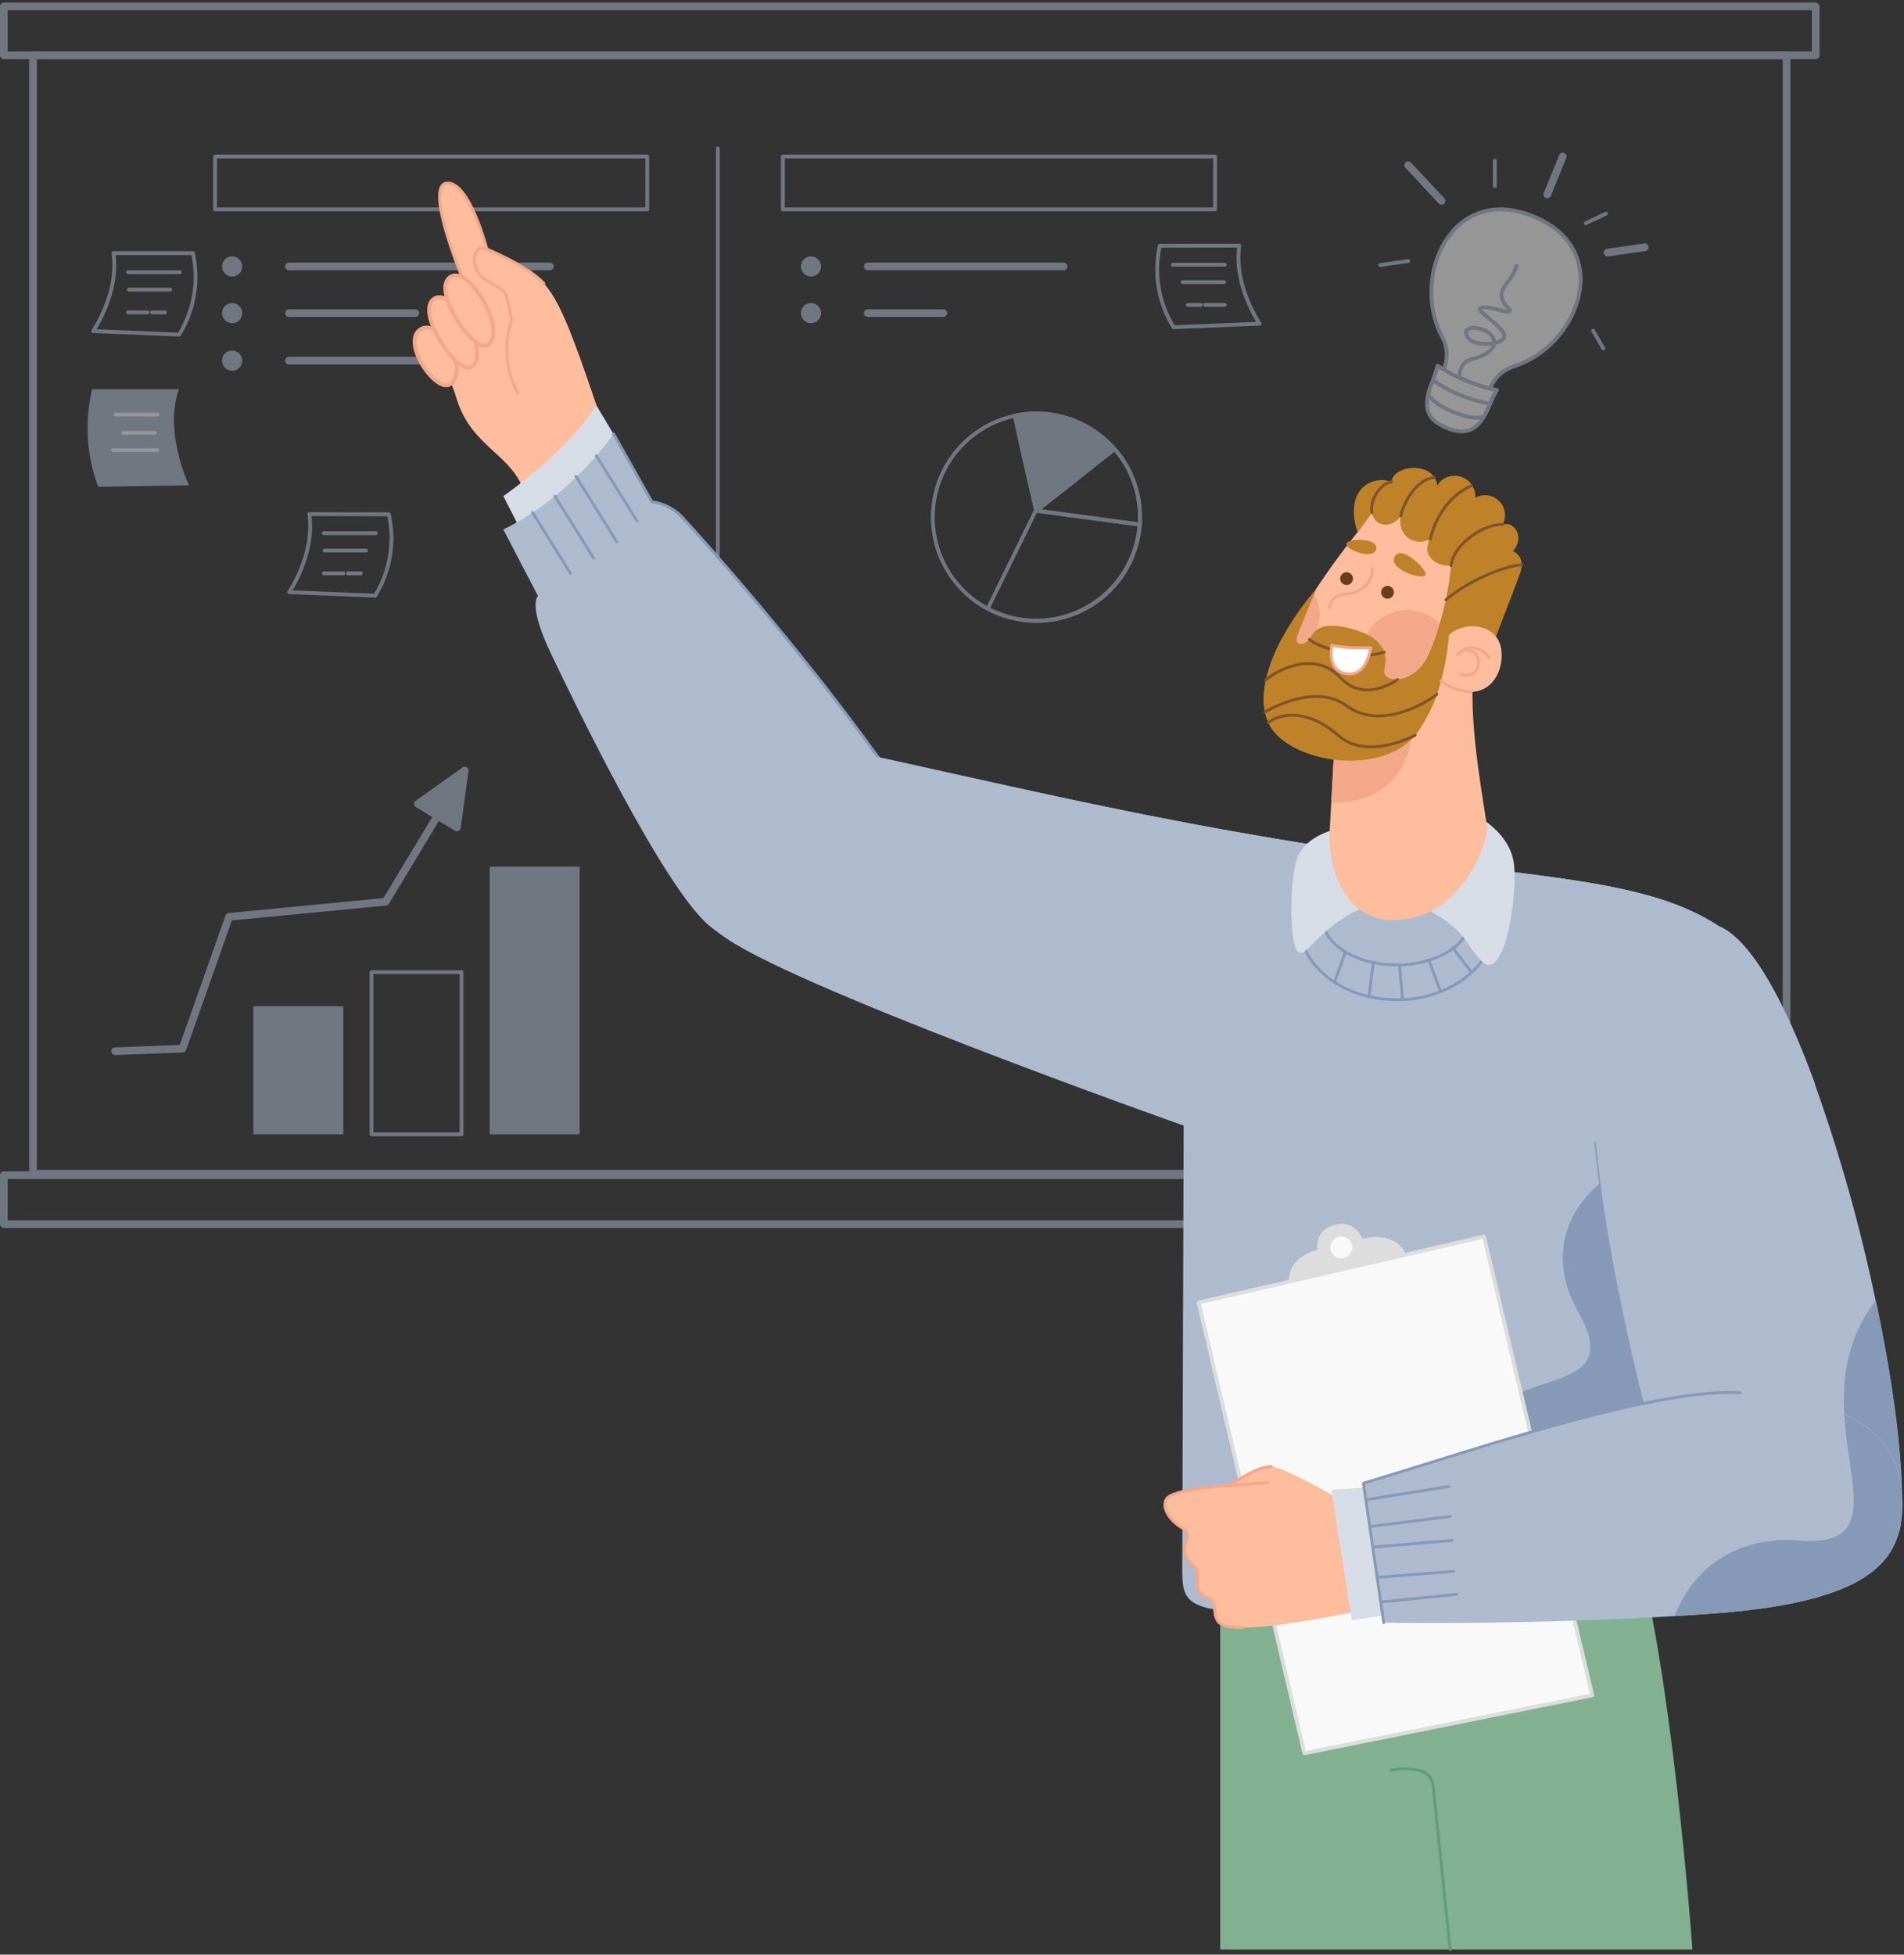 <svg xmlns="http://www.w3.org/2000/svg" width="496" height="509" viewBox="0 0 496 509" fill="none"><rect x="0" y="0" width="496" height="509" fill="#333333" stroke="none"/><g opacity="0.5"><path d="M213.893 69.379C213.894 69.899 213.742 70.408 213.454 70.841C213.167 71.275 212.757 71.613 212.277 71.813C211.797 72.013 211.268 72.067 210.758 71.966C210.248 71.866 209.779 71.617 209.41 71.249C209.042 70.882 208.791 70.414 208.688 69.904C208.586 69.394 208.638 68.865 208.836 68.385C209.035 67.904 209.372 67.493 209.804 67.204C210.236 66.915 210.745 66.76 211.265 66.76C211.96 66.76 212.627 67.036 213.12 67.527C213.612 68.017 213.89 68.683 213.893 69.379Z" fill="#AEBBCF"></path><path d="M226.066 69.379H277.078" stroke="#AEBBCF" stroke-width="2" stroke-linecap="round" stroke-linejoin="round"></path><path d="M213.893 81.534C213.893 82.054 213.739 82.562 213.45 82.994C213.161 83.426 212.751 83.763 212.271 83.962C211.79 84.161 211.262 84.213 210.752 84.112C210.243 84.01 209.774 83.76 209.407 83.392C209.039 83.025 208.789 82.557 208.688 82.047C208.586 81.537 208.638 81.009 208.837 80.529C209.036 80.049 209.373 79.638 209.805 79.349C210.237 79.061 210.745 78.906 211.265 78.906C211.61 78.905 211.953 78.972 212.272 79.104C212.591 79.236 212.881 79.429 213.126 79.674C213.37 79.918 213.564 80.208 213.695 80.527C213.827 80.847 213.894 81.189 213.893 81.534Z" fill="#AEBBCF"></path><path d="M226.066 81.534H245.728" stroke="#AEBBCF" stroke-width="2" stroke-linecap="round" stroke-linejoin="round"></path><path d="M63.101 69.379C63.103 69.899 62.95 70.408 62.663 70.841C62.375 71.275 61.965 71.613 61.485 71.813C61.005 72.013 60.477 72.067 59.966 71.966C59.456 71.866 58.987 71.617 58.619 71.249C58.25 70.882 57.999 70.414 57.897 69.904C57.795 69.394 57.846 68.865 58.045 68.385C58.243 67.904 58.58 67.493 59.013 67.204C59.445 66.915 59.953 66.76 60.473 66.76C61.169 66.76 61.836 67.036 62.328 67.527C62.821 68.017 63.099 68.683 63.101 69.379Z" fill="#AEBBCF"></path><path d="M75.284 69.379H143.247" stroke="#AEBBCF" stroke-width="2" stroke-linecap="round" stroke-linejoin="round"></path><path d="M60.473 84.162C61.925 84.162 63.101 82.986 63.101 81.534C63.101 80.083 61.925 78.906 60.473 78.906C59.022 78.906 57.846 80.083 57.846 81.534C57.846 82.986 59.022 84.162 60.473 84.162Z" fill="#AEBBCF"></path><path d="M75.284 81.534H108.186" stroke="#AEBBCF" stroke-width="2" stroke-linecap="round" stroke-linejoin="round"></path><path d="M63.101 93.91C63.103 94.43 62.95 94.939 62.663 95.373C62.375 95.806 61.965 96.144 61.485 96.344C61.005 96.545 60.477 96.598 59.966 96.498C59.456 96.397 58.987 96.148 58.619 95.781C58.25 95.414 57.999 94.945 57.897 94.436C57.795 93.925 57.846 93.397 58.045 92.916C58.243 92.435 58.58 92.024 59.013 91.735C59.445 91.446 59.953 91.292 60.473 91.292C61.169 91.292 61.836 91.567 62.328 92.058C62.821 92.549 63.099 93.215 63.101 93.91Z" fill="#AEBBCF"></path><path d="M75.284 93.91H118.118" stroke="#AEBBCF" stroke-width="2" stroke-linecap="round" stroke-linejoin="round"></path><path d="M316.521 40.749H203.933V54.522H316.521V40.749Z" stroke="#AEBBCF" stroke-linecap="round" stroke-linejoin="round"></path><path d="M168.615 40.749H56.026V54.522H168.615V40.749Z" stroke="#AEBBCF" stroke-linecap="round" stroke-linejoin="round"></path><path d="M465.401 14.398H8.607V305.654H465.401V14.398Z" stroke="#AEBBCF" stroke-width="2" stroke-linecap="round" stroke-linejoin="round"></path><path d="M473 306.022H1V318.756H473V306.022Z" stroke="#AEBBCF" stroke-width="2" stroke-linecap="round" stroke-linejoin="round"></path><path d="M473 1.664H1V14.399H473V1.664Z" stroke="#AEBBCF" stroke-width="2" stroke-linecap="round" stroke-linejoin="round"></path><path d="M399.451 56.35C378.107 47.622 367.523 72.089 375.562 87.46C377.455 91.062 377.179 93.993 375.388 98.366C373.596 102.74 373.55 105.864 378.392 107.83C383.234 109.796 385.375 107.554 387.167 103.181C388.958 98.807 390.842 96.529 394.682 95.279C411.202 89.95 420.803 65.079 399.451 56.35Z" fill="#F9F9F9" stroke="#AEBBCF" stroke-linecap="round" stroke-linejoin="round"></path><path d="M380.79 103.117C379.55 97.907 379.963 94.287 383.694 93.405C387.424 92.523 390.419 90.41 388.784 87.681C387.148 84.952 380.368 84.318 382.224 87.626C384.08 90.933 393.846 89.748 391.559 86.514C389.271 83.28 383.813 80.597 386.046 80.082C388.278 79.568 395.105 82.655 392.9 80.248C388.471 75.424 393.644 74.404 395.068 69.222" stroke="#AEBBCF" stroke-linecap="round" stroke-linejoin="round"></path><path d="M389.905 101.591C389.151 102.867 388.499 104.2 387.957 105.579C387.548 106.624 387.057 107.635 386.487 108.602C384.447 112.029 381.719 113.398 376.895 111.432C372.071 109.465 371.107 106.571 372.053 102.703C372.319 101.61 372.676 100.54 373.119 99.506C373.69 98.143 374.16 96.739 374.525 95.307C379.221 98.329 384.435 100.46 389.905 101.591Z" fill="#F9F9F9" stroke="#AEBBCF" stroke-linecap="round" stroke-linejoin="round"></path><path d="M389.905 101.592C389.227 102.732 388.64 103.924 388.15 105.157C388.076 105.294 388.021 105.441 387.957 105.579C387.548 106.624 387.057 107.635 386.487 108.602C384.512 109.043 381.976 108.676 378.595 107.288C375.213 105.901 373.146 104.394 372.053 102.694C372.319 101.601 372.675 100.531 373.119 99.497L373.284 99.065C373.786 97.84 374.2 96.581 374.524 95.298C379.22 98.324 384.435 100.457 389.905 101.592Z" fill="#F9F9F9" stroke="#AEBBCF" stroke-linecap="round" stroke-linejoin="round"></path><path d="M389.905 101.591C389.227 102.732 388.64 103.924 388.15 105.156C382.834 104.156 377.776 102.087 373.284 99.074C373.786 97.849 374.2 96.59 374.524 95.307C379.221 98.329 384.435 100.46 389.905 101.591Z" fill="#F9F9F9" stroke="#AEBBCF" stroke-linecap="round" stroke-linejoin="round"></path><path d="M403.08 50.626L407.114 40.749" stroke="#AEBBCF" stroke-width="2" stroke-linecap="round" stroke-linejoin="round"></path><path d="M418.755 65.786L428.466 64.39" stroke="#AEBBCF" stroke-width="2" stroke-linecap="round" stroke-linejoin="round"></path><path d="M375.535 52.326L366.853 43.019" stroke="#AEBBCF" stroke-width="2" stroke-linecap="round" stroke-linejoin="round"></path><path d="M389.418 48.421V41.861" stroke="#AEBBCF" stroke-linecap="round" stroke-linejoin="round"></path><path d="M366.825 67.973L359.539 69.02" stroke="#AEBBCF" stroke-linecap="round" stroke-linejoin="round"></path><path d="M415.006 86.138L417.689 90.741" stroke="#AEBBCF" stroke-linecap="round" stroke-linejoin="round"></path><path d="M413.113 58.114L418.36 55.624" stroke="#AEBBCF" stroke-linecap="round" stroke-linejoin="round"></path><path d="M45.91 101.867H24.392C22.538 109.975 23.067 118.447 25.918 126.261L48.474 125.903C48.474 125.903 42.391 112.691 45.91 101.867Z" fill="#AEBBCF" stroke="#AEBBCF" stroke-miterlimit="10"></path><path d="M41.059 107.95H30.107" stroke="#F9F9F9" stroke-linecap="round" stroke-linejoin="round"></path><path d="M40.361 112.7H32.083" stroke="#F9F9F9" stroke-linecap="round" stroke-linejoin="round"></path><path d="M40.894 117.229H29.418" stroke="#F9F9F9" stroke-linecap="round" stroke-linejoin="round"></path><path d="M29.556 65.924H50.265C51.883 73.192 50.59 80.804 46.664 87.13L24.254 86.211C24.254 86.211 31.09 76.398 29.556 65.924Z" stroke="#AEBBCF" stroke-linecap="round" stroke-linejoin="round"></path><path d="M33.341 70.876H46.866" stroke="#AEBBCF" stroke-linecap="round" stroke-linejoin="round"></path><path d="M33.534 75.415H44.33" stroke="#AEBBCF" stroke-linecap="round" stroke-linejoin="round"></path><path d="M33.341 81.351H38.441" stroke="#AEBBCF" stroke-linecap="round" stroke-linejoin="round"></path><path d="M39.598 81.351H42.989" stroke="#AEBBCF" stroke-linecap="round" stroke-linejoin="round"></path><path d="M80.576 133.878L101.295 133.924C102.921 141.184 101.641 148.791 97.73 155.12L75.33 154.201C75.33 154.201 82.111 144.333 80.576 133.878Z" stroke="#AEBBCF" stroke-linecap="round" stroke-linejoin="round"></path><path d="M84.362 138.839H97.886" stroke="#AEBBCF" stroke-linecap="round" stroke-linejoin="round"></path><path d="M84.555 143.369H95.35" stroke="#AEBBCF" stroke-linecap="round" stroke-linejoin="round"></path><path d="M84.362 149.304H89.461" stroke="#AEBBCF" stroke-linecap="round" stroke-linejoin="round"></path><path d="M90.619 149.304H94.009" stroke="#AEBBCF" stroke-linecap="round" stroke-linejoin="round"></path><path d="M322.833 63.967L302.124 64.013C300.509 71.278 301.802 78.886 305.726 85.21L328.135 84.291C328.135 84.291 321.317 74.423 322.833 63.967Z" stroke="#AEBBCF" stroke-linecap="round" stroke-linejoin="round"></path><path d="M319.066 68.928H305.542" stroke="#AEBBCF" stroke-linecap="round" stroke-linejoin="round"></path><path d="M318.873 73.458H308.087" stroke="#AEBBCF" stroke-linecap="round" stroke-linejoin="round"></path><path d="M319.066 79.394H313.967" stroke="#AEBBCF" stroke-linecap="round" stroke-linejoin="round"></path><path d="M312.809 79.394H309.419" stroke="#AEBBCF" stroke-linecap="round" stroke-linejoin="round"></path><path d="M187 38.664L187 238.664" stroke="#AEBBCF" stroke-linecap="round" stroke-linejoin="round"></path><path d="M296.953 134.653C296.989 135.312 296.989 135.972 296.953 136.631C296.593 141.636 294.844 146.442 291.905 150.51C288.965 154.577 284.951 157.745 280.311 159.659C275.672 161.573 270.591 162.156 265.639 161.344C260.687 160.531 256.059 158.355 252.274 155.06C248.489 151.764 245.697 147.479 244.211 142.686C242.725 137.892 242.604 132.78 243.861 127.921C245.118 123.063 247.704 118.651 251.329 115.18C254.953 111.709 259.473 109.316 264.381 108.27C266.213 107.854 268.087 107.651 269.965 107.665C273.512 107.662 277.025 108.357 280.304 109.712C283.582 111.067 286.562 113.054 289.072 115.56C291.582 118.066 293.575 121.042 294.935 124.318C296.295 127.594 296.997 131.106 297 134.653H296.953Z" stroke="#AEBBCF" stroke-linecap="round" stroke-linejoin="round"></path><path d="M296.86 136.56C296.536 141.039 295.102 145.365 292.685 149.15C290.269 152.934 286.948 156.056 283.021 158.234C279.095 160.412 274.688 161.577 270.199 161.623C265.709 161.67 261.279 160.596 257.308 158.5C262.543 147.914 269.848 132.908 269.848 132.908L296.86 136.56Z" stroke="#AEBBCF" stroke-linecap="round" stroke-linejoin="round"></path><path d="M296.953 134.653C296.988 135.312 296.988 135.972 296.953 136.631L270.011 133.048L290.392 116.925C294.656 121.844 296.988 128.144 296.953 134.653V134.653Z" stroke="#AEBBCF" stroke-linecap="round" stroke-linejoin="round"></path><path d="M290.299 116.925L269.918 133.048C269.918 133.048 266.428 118.088 264.334 108.27C266.166 107.854 268.04 107.651 269.918 107.665C273.78 107.66 277.598 108.484 281.114 110.082C284.63 111.679 287.762 114.013 290.299 116.925Z" fill="#AEBBCF" stroke="#AEBBCF" stroke-linecap="round" stroke-linejoin="round"></path><path d="M30 273.744L47.55 273.074L59.68 238.754L100.47 234.814L120.01 202.444" stroke="#AEBBCF" stroke-width="2" stroke-linecap="round" stroke-linejoin="round"></path><path d="M121.05 200.664L108.89 209.344L119.03 215.474L121.05 200.664Z" fill="#AEBBCF" stroke="#AEBBCF" stroke-width="2" stroke-linecap="round" stroke-linejoin="round"></path><path d="M89.439 262.04H66V295.384H89.439V262.04Z" fill="#AEBBCF"></path><path d="M151 225.664H127.562V295.38H151V225.664Z" fill="#AEBBCF"></path><path d="M120.223 253.165H96.784V295.38H120.223V253.165Z" stroke="#AEBBCF" stroke-linecap="round" stroke-linejoin="round"></path></g><path d="M155.363 105.591C148.558 85.437 145.56 78.221 141.678 73.854C137.796 69.487 126.811 64.847 126.811 64.847C126.811 64.847 122.233 47.106 116.373 47.678C110.513 48.25 120.23 71.851 120.23 71.851L115.079 95.016C116.749 97.735 118.05 100.664 118.948 103.725C122.954 116.888 133.94 118.132 136.963 129.18C136.776 128.545 155.301 117.448 155.363 105.591Z" fill="#FEBD9D"></path><path d="M155.363 105.591C148.558 85.437 145.56 78.221 141.678 73.854C137.796 69.487 126.811 64.847 126.811 64.847C126.811 64.847 122.233 47.106 116.373 47.678C110.513 48.25 120.23 71.851 120.23 71.851L115.079 95.016C116.749 97.735 118.05 100.664 118.948 103.725C122.954 116.888 133.94 118.132 136.963 129.18C136.776 128.545 155.301 117.448 155.363 105.591Z" fill="#FEBD9D"></path><path d="M141.69 73.854C137.834 69.412 126.823 64.847 126.823 64.847C126.823 64.847 122.245 47.106 116.385 47.678C110.525 48.25 120.242 71.851 120.242 71.851L115.091 95.016" stroke="#F4A789" stroke-width="0.75" stroke-linecap="round" stroke-linejoin="round"></path><path d="M109.269 85.947C114.109 82.115 122.407 96.149 117.393 99.981C113.798 102.73 104.666 89.542 109.269 85.947Z" fill="#FEBD9D" stroke="#F4A789" stroke-miterlimit="10"></path><path d="M126.823 64.847C122.967 63.329 122.481 69.823 125.853 72.311C129.224 74.8 131.377 75.322 131.862 76.89C132.347 78.457 133.305 83.372 133.305 83.372C132.224 86.477 131.81 89.775 132.091 93.051C132.372 96.326 133.341 99.506 134.935 102.382" stroke="#F4A789" stroke-width="0.75" stroke-linecap="round" stroke-linejoin="round"></path><path d="M112.889 77.922C117.729 74.09 127.98 91.608 122.967 95.415C119.384 98.152 108.286 81.555 112.889 77.922Z" fill="#FEBD9D" stroke="#F4A789" stroke-miterlimit="10"></path><path d="M117.094 72.249C121.934 68.417 132.198 85.934 127.184 89.741C123.601 92.478 112.504 75.857 117.094 72.249Z" fill="#FEBD9D" stroke="#F4A789" stroke-miterlimit="10"></path><path d="M137.647 141.944L131.116 129.192C131.116 129.192 147.09 118.256 155.364 105.554L160.85 114.748C160.85 114.748 154.294 143.574 137.647 141.944Z" fill="#D7DDE7"></path><path d="M233.133 203.404C210.851 171.293 182.311 139.692 178.255 135.276C176.108 132.74 173.091 131.099 169.795 130.673L159.842 112.994C159.842 112.994 148.981 129.167 131.116 137.876L140.148 155.194C140.148 155.194 137.386 157.297 143.457 170.049C149.529 182.801 173.03 231.508 184.911 241.175C213.327 264.291 262.42 245.616 233.133 203.404Z" fill="#AEBBCF"></path><path d="M154.617 145.316L144.564 129.192" stroke="#869AB8" stroke-width="0.75" stroke-linecap="round" stroke-linejoin="round"></path><path d="M148.62 149.322L138.742 133.485" stroke="#869AB8" stroke-width="0.75" stroke-linecap="round" stroke-linejoin="round"></path><path d="M155.363 118.704L165.963 135.712" stroke="#869AB8" stroke-width="0.75" stroke-linecap="round" stroke-linejoin="round"></path><path d="M150.051 124.067L160.663 141.074" stroke="#869AB8" stroke-width="0.75" stroke-linecap="round" stroke-linejoin="round"></path><path d="M233.133 203.404C210.851 171.293 182.311 139.692 178.255 135.276C176.108 132.74 173.091 131.099 169.795 130.673L159.842 112.994" stroke="#869AB8" stroke-width="0.75" stroke-linecap="round" stroke-linejoin="round"></path><path d="M440.888 507.664H317.87V410.735L427.887 409.205C436.359 444.948 440.888 507.664 440.888 507.664Z" fill="#81B191"></path><path d="M377.762 507.664C377.762 507.664 373.731 468.624 373.32 464.904C373.2 463.919 372.76 463.001 372.068 462.291C371.375 461.581 370.469 461.118 369.488 460.972C367.128 460.487 364.694 460.487 362.334 460.972" stroke="#619D76" stroke-width="0.75" stroke-linecap="round" stroke-linejoin="round"></path><path d="M449.746 272.215C447.78 304.674 441.037 355.135 436.371 387.283C433.746 405.385 431.818 417.69 431.818 417.69C431.818 417.69 353.103 420.75 331.716 420.178C310.33 419.605 307.991 418.025 307.991 409.404C307.991 400.782 308.352 293.116 308.352 293.116C308.352 293.116 202.751 255.793 187.548 243.115C172.345 230.438 190.547 188.772 229.637 197.32C239.465 199.472 249.232 201.661 259.209 203.864C288.869 210.445 320.333 217.064 359.784 222.662C402.631 228.783 429.454 229.132 447.767 241.175C450.48 242.954 450.791 255.084 449.746 272.215Z" fill="#AEBBCF"></path><path d="M421.318 304.848C404.684 315.398 404.647 330.24 411.153 341.736C426.157 368.198 382.539 351.004 380.66 383.824L443.811 368.82L421.318 304.848Z" fill="#869AB8"></path><path d="M472.836 282.38C465.622 277.998 457.857 274.597 449.745 272.265C436.321 268.533 423.37 269.316 414.773 278.174C413.236 279.753 411.895 281.512 410.779 283.412C389.244 319.491 329.029 312.91 317.869 274.865C308.376 242.518 293.733 222.413 259.209 203.951C288.869 210.445 320.332 217.064 359.783 222.662C402.631 228.783 429.454 229.131 447.767 241.174C456.252 244.758 465.098 261.155 472.836 282.38Z" fill="#AEBBCF"></path><path d="M363.802 220.312C349.768 220.312 338.385 229.282 338.385 240.33C338.385 246.55 341.993 252.124 347.666 255.794C350.41 257.561 353.448 258.825 356.636 259.526C358.985 260.072 361.39 260.343 363.802 260.335C364.337 260.335 364.86 260.335 365.382 260.335C368.765 260.188 372.099 259.477 375.248 258.232C378.229 257.098 380.969 255.409 383.322 253.256C385.144 251.64 386.611 249.663 387.63 247.451C388.65 245.239 389.199 242.839 389.244 240.404C389.244 229.282 377.861 220.312 363.802 220.312ZM372.225 250.034C369.74 250.801 367.161 251.22 364.561 251.278H363.802C361.766 251.286 359.735 251.077 357.743 250.656C355.182 250.156 352.724 249.222 350.478 247.894C346.87 245.717 344.63 242.656 344.63 239.272C344.63 232.629 353.215 227.254 363.802 227.254C374.389 227.254 382.986 232.629 382.986 239.272C382.986 242.196 381.319 244.871 378.532 246.961C376.626 248.346 374.491 249.386 372.225 250.034V250.034Z" stroke="#869AB8" stroke-width="0.75" stroke-linecap="round" stroke-linejoin="round"></path><path d="M351.162 215.197C346.41 216.105 341.122 217.685 338.472 222.239C335.822 226.792 335.698 245.765 338.124 247.843C340.55 249.92 343.785 239.992 358.254 235.153L351.162 215.197Z" fill="#D7DDE7"></path><path d="M370.421 236.049L385.189 212.709C385.189 212.709 393.026 216.865 394.295 224.367C395.564 231.869 392.131 256.465 385.91 250.232C381.494 245.877 382.489 242.282 370.421 236.049Z" fill="#D7DDE7"></path><path d="M347.666 255.792L350.478 247.855" stroke="#869AB8" stroke-width="0.75" stroke-linecap="round" stroke-linejoin="round"></path><path d="M356.636 259.538L357.743 250.618" stroke="#869AB8" stroke-width="0.75" stroke-linecap="round" stroke-linejoin="round"></path><path d="M365.382 260.309L364.561 251.227" stroke="#869AB8" stroke-width="0.75" stroke-linecap="round" stroke-linejoin="round"></path><path d="M375.248 258.207L372.225 250.008" stroke="#869AB8" stroke-width="0.75" stroke-linecap="round" stroke-linejoin="round"></path><path d="M383.322 253.18L378.532 246.922" stroke="#869AB8" stroke-width="0.75" stroke-linecap="round" stroke-linejoin="round"></path><path d="M387.428 215.869C387.54 218.78 381.605 237.915 365.133 239.507C348.661 241.1 346.248 223.16 346.347 218.444C346.347 216.541 346.559 213.182 346.795 208.977C347.118 203.204 347.554 195.851 347.877 188.561L347.952 186.968C349.768 144.668 386.084 153.116 383.82 175.535C382.439 189.357 387.291 212.97 387.428 215.869Z" fill="#FEBD9D"></path><path d="M346.795 208.978C347.118 203.205 347.554 195.852 347.877 188.562L367.995 185.451C368.729 198.278 362.533 209.313 346.795 208.978Z" fill="#F4A789"></path><path d="M428.21 365.436C428.21 365.188 428.073 364.939 428.011 364.678C422.375 342.022 417.697 318.322 415.731 297.632" stroke="#869AB8" stroke-width="0.75" stroke-linecap="round" stroke-linejoin="round"></path><path d="M336.145 336.997C334.329 329.11 339.081 326.795 343.224 325.377C342.839 323.15 343.66 319.542 348.599 318.771C353.277 318.037 354.956 322.64 354.956 322.64C354.956 322.64 364.797 319.306 367.286 329.321L336.145 336.997Z" fill="#DDDDDD"></path><path d="M312.246 339.199L386.582 322.018L414.774 441.465L339.791 456.556L312.246 339.199Z" fill="#F9F9F9" stroke="#DDDDDD" stroke-linecap="round" stroke-linejoin="round"></path><path d="M346.098 324.829C346.096 325.491 346.29 326.14 346.656 326.692C347.022 327.244 347.544 327.674 348.155 327.93C348.767 328.185 349.44 328.253 350.09 328.125C350.74 327.997 351.338 327.68 351.807 327.212C352.276 326.745 352.596 326.148 352.726 325.499C352.856 324.849 352.791 324.176 352.538 323.563C352.285 322.951 351.856 322.428 351.305 322.06C350.755 321.691 350.107 321.495 349.445 321.495C348.559 321.495 347.71 321.845 347.083 322.47C346.455 323.095 346.101 323.943 346.098 324.829Z" fill="#F9F9F9" stroke="#DDDDDD" stroke-linecap="round" stroke-linejoin="round"></path><path d="M495.392 389.786C495.416 392.154 495.308 394.521 495.069 396.877V397.226C494.991 397.705 494.883 398.178 494.745 398.644C491.71 408.597 472.501 417.99 454.66 407.664C453.096 406.757 451.599 405.738 450.181 404.616C444.402 399.844 439.693 393.91 436.359 387.198C432.807 380.286 430.072 372.984 428.21 365.438C428.21 365.19 428.073 364.941 428.011 364.679C420.546 334.472 414.674 302.399 414.724 278.126C414.724 248.865 423.346 230.925 447.768 241.201C456.203 244.759 465.048 261.107 472.787 282.332C479.336 300.723 484.619 319.54 488.599 338.653C492.904 358.521 495.392 377.158 495.392 389.786Z" fill="#AEBBCF"></path><path d="M495.118 396.913V397.262C495.04 397.741 494.932 398.214 494.795 398.68C491.759 408.633 472.55 418.026 454.709 407.7C453.145 406.793 451.648 405.774 450.23 404.652C455.672 401.843 461.794 400.622 467.897 401.131C500.729 404.092 465.894 367.826 488.686 338.651C492.879 358.557 495.442 377.157 495.479 389.785C495.635 392.167 495.514 394.559 495.118 396.913Z" fill="#869AB8"></path><path d="M472.836 282.38C465.622 277.999 457.857 274.597 449.745 272.266C436.321 268.533 423.37 269.317 414.773 278.175C414.773 248.914 423.395 230.974 447.817 241.25C456.252 244.758 465.098 261.156 472.836 282.38Z" fill="#AEBBCF"></path><path d="M348.675 390.32C346.647 389.076 334.641 382.134 331.157 381.91C327.674 381.686 320.247 386.824 320.247 386.824C320.247 386.824 305.504 387.695 303.874 390.32C302.244 392.945 305.554 396.64 308.092 397.959C310.63 399.277 308.241 401.99 308.564 404.179C308.888 406.369 311.625 407.912 311.948 409.417C312.272 410.922 310.853 415.028 314.237 416.036C317.621 417.043 315.482 419.121 317.186 422.07C318.89 425.018 329.304 424.471 355.754 419.233L348.675 390.32Z" fill="#FEBD9D"></path><path d="M331.17 381.909C327.674 381.698 320.259 386.824 320.259 386.824C320.259 386.824 305.516 387.694 303.886 390.32C302.256 392.945 305.566 396.64 308.104 397.958C310.642 399.277 308.253 401.989 308.577 404.179C308.9 406.369 311.637 407.911 311.96 409.417C312.284 410.922 310.866 415.028 314.25 416.035C317.634 417.043 315.494 419.121 317.198 422.069C317.883 423.226 319.91 423.848 323.717 423.848" stroke="#F4A789" stroke-width="0.75" stroke-linecap="round" stroke-linejoin="round"></path><path d="M346.82 387.93L352.133 421.919L363.342 420.264L359.859 387.096L346.82 387.93Z" fill="#D7DDE7"></path><path d="M495.082 397.261C494.982 397.734 494.883 398.219 494.758 398.679C491.797 410.337 479.306 417.876 445.068 420.265C442.083 420.48 439.126 420.671 436.198 420.837C395.59 423.251 360.469 422.554 360.469 422.554L355.181 386.238C373.594 380.777 404.187 370.426 428.26 365.437C438.213 363.384 446.984 362.227 453.392 362.7C460.69 363.096 467.923 364.285 474.965 366.245C476.838 366.786 478.675 367.446 480.464 368.223C488.7 371.956 494.236 377.828 495.281 387.408C495.368 388.204 495.43 389 495.492 389.759C495.654 392.267 495.516 394.786 495.082 397.261Z" fill="#AEBBCF"></path><path d="M453.392 362.7C446.984 362.227 438.176 363.384 428.26 365.437C404.187 370.413 373.594 380.777 355.181 386.238L360.469 422.554" stroke="#869AB8" stroke-width="0.75" stroke-linecap="round" stroke-linejoin="round"></path><path d="M355.815 390.543L377.363 387.096" stroke="#869AB8" stroke-width="0.75" stroke-linecap="round" stroke-linejoin="round"></path><path d="M356.835 397.522L377.774 394.91" stroke="#869AB8" stroke-width="0.75" stroke-linecap="round" stroke-linejoin="round"></path><path d="M357.607 402.885L378.285 401.131" stroke="#869AB8" stroke-width="0.75" stroke-linecap="round" stroke-linejoin="round"></path><path d="M358.752 410.747L378.708 409.204" stroke="#869AB8" stroke-width="0.75" stroke-linecap="round" stroke-linejoin="round"></path><path d="M359.858 417.155L379.428 415.189" stroke="#869AB8" stroke-width="0.75" stroke-linecap="round" stroke-linejoin="round"></path><path d="M320.246 386.886C325.583 386.338 330.386 386.114 330.386 386.114" stroke="#F4A789" stroke-width="0.75" stroke-linecap="round" stroke-linejoin="round"></path><path d="M495.082 397.261C495.004 397.74 494.896 398.214 494.758 398.679C491.797 410.337 479.306 417.876 445.068 420.265C442.082 420.48 439.126 420.671 436.198 420.837C443.812 402.001 460.719 400.483 467.86 401.13C489.844 403.121 481.546 387.532 480.414 368.248C488.65 371.981 494.186 377.853 495.231 387.433C495.318 388.229 495.38 389.025 495.442 389.784C495.619 392.282 495.498 394.792 495.082 397.261Z" fill="#869AB8"></path><path d="M381.444 147.469C380.627 153.503 379.172 159.433 377.102 165.16C373.879 173.545 368.667 180.873 360.169 180.811C359.273 180.799 358.378 180.716 357.494 180.562L334.901 171.293C334.901 171.293 335.001 170.858 335.225 170.049C336.813 164.557 339.135 159.305 342.13 154.436C342.391 154.025 342.677 153.614 342.951 153.191C348.325 145.043 353.7 138.523 353.7 138.523C353.7 138.523 354.011 130.723 360.381 129.578C366.751 128.434 383.21 135.575 381.444 147.469Z" fill="#FEBD9D"></path><path d="M377.102 165.16C373.88 173.545 368.667 180.873 360.17 180.811C358.634 179.83 357.343 178.51 356.397 176.952C355.451 175.394 354.874 173.64 354.713 171.824C354.551 170.008 354.808 168.18 355.463 166.479C356.119 164.778 357.156 163.251 358.494 162.013C359.833 160.776 361.437 159.862 363.184 159.342C364.931 158.822 366.774 158.71 368.572 159.014C370.369 159.318 372.072 160.03 373.551 161.095C375.03 162.161 376.245 163.552 377.102 165.16Z" fill="#F4A789"></path><path d="M343.785 159.997C343.784 162.416 342.929 164.756 341.369 166.605C339.81 168.453 337.647 169.691 335.263 170.099C336.85 164.607 339.173 159.355 342.168 154.485C343.226 156.129 343.788 158.042 343.785 159.997Z" fill="#F4A789"></path><path d="M396.05 149.073C395.03 151.984 391.559 160.954 389.643 165.894C388.859 167.897 388.324 169.24 388.324 169.24L382.825 167.237L378.882 165.806L377.488 165.309C377.488 165.309 377.488 165.894 377.339 166.914C376.942 170.702 376.213 174.449 375.162 178.111C373.917 182.667 371.883 186.971 369.153 190.826C361.688 200.779 342.305 199.758 333.359 192.07C327.139 186.67 328.383 176.792 333.795 166.516C336.361 161.769 339.444 157.321 342.989 153.253C342.989 153.253 338.622 163.492 337.913 165.694C337.054 168.444 340.277 168.183 341.521 165.844C342.765 163.505 345.166 161.887 352.133 163.754C359.1 165.62 361.937 169.228 360.643 174.266C359.884 177.24 365.408 178.272 369.476 174.354C369.825 174.02 370.149 173.663 370.446 173.284C371.005 172.593 371.485 171.842 371.877 171.044C375.61 163.443 377.787 151.81 377.998 147.232C373.83 147.493 370.235 144.321 372.599 140.377C367.709 142.43 364.077 138.921 364.91 134.243C362.795 137.565 358.043 137.354 357.445 133.422L353.713 138.523C352.994 136.591 352.656 134.537 352.718 132.477C352.992 126.256 358.279 123.992 362.459 125.422C363.106 120.931 373.656 120.035 374.428 126.455C376.692 122.275 384.194 123.133 384.381 129.59C385.356 129.061 386.475 128.857 387.574 129.009C388.674 129.16 389.696 129.66 390.491 130.434C391.286 131.209 391.813 132.217 391.994 133.312C392.175 134.407 392.001 135.531 391.497 136.52C394.918 135.774 397.108 140.252 394.159 143.462C394.197 143.524 397.506 144.98 396.05 149.073Z" fill="#BF8228"></path><path d="M359.784 154.237C359.784 154.567 359.882 154.889 360.065 155.163C360.248 155.437 360.509 155.651 360.813 155.777C361.118 155.903 361.453 155.936 361.777 155.872C362.1 155.808 362.397 155.649 362.63 155.416C362.863 155.182 363.022 154.885 363.086 154.562C363.151 154.239 363.118 153.903 362.992 153.599C362.865 153.294 362.652 153.034 362.378 152.851C362.103 152.667 361.781 152.57 361.451 152.57C361.009 152.57 360.585 152.745 360.272 153.058C359.96 153.371 359.784 153.795 359.784 154.237Z" fill="#683F1D"></path><path d="M349.122 150.666C349.119 150.997 349.215 151.321 349.397 151.597C349.58 151.873 349.84 152.088 350.145 152.216C350.45 152.344 350.786 152.378 351.111 152.314C351.435 152.25 351.734 152.091 351.968 151.857C352.201 151.623 352.36 151.325 352.424 151.001C352.488 150.676 352.454 150.34 352.327 150.035C352.199 149.73 351.983 149.469 351.707 149.287C351.431 149.105 351.107 149.009 350.776 149.011C350.338 149.015 349.919 149.19 349.61 149.5C349.3 149.809 349.125 150.228 349.122 150.666Z" fill="#683F1D"></path><path d="M363.143 145.453C362.285 148.426 371.006 151.362 371.379 149.546C371.653 148.24 364.412 141.049 363.143 145.453Z" fill="#BF8228"></path><path d="M350.777 141.509C350.267 143.101 357.595 145.851 358.453 143.176C359.473 139.991 351.225 140.14 350.777 141.509Z" fill="#BF8228"></path><path d="M382.825 167.238L377.488 165.309C377.153 169.657 376.374 173.96 375.161 178.149C373.432 178.41 371.429 177.502 369.476 174.416C370.462 173.461 371.275 172.341 371.877 171.107C375.609 163.505 377.787 151.873 377.998 147.295C373.83 147.556 370.235 144.383 372.599 140.44C367.709 142.492 364.076 138.984 364.91 134.306C362.795 137.628 358.042 137.416 357.445 133.485L353.713 138.586C352.994 136.654 352.656 134.6 352.718 132.539C354.733 130.487 357.495 129.068 359.809 129.778C359.809 129.778 365.893 131.246 368.033 128.334C366.851 133.012 371.628 137.466 377.264 135.55C377.264 135.55 379.23 144.048 386.11 144.035C386.11 144.035 385.363 151.637 389.295 152.333C392.268 152.843 386.259 161.415 382.825 167.238Z" fill="#BF8228"></path><path d="M377.339 166.913C376.942 170.702 376.213 174.449 375.162 178.11C373.917 182.667 371.883 186.97 369.153 190.825C361.688 200.778 342.305 199.758 333.359 192.069C327.139 186.67 328.383 176.791 333.795 166.515C334.566 184.293 351.461 194.483 369.476 174.415L370.446 173.345C372.56 171.012 374.865 168.861 377.339 166.913Z" fill="#BF8228"></path><path d="M389.642 165.893C388.859 167.896 388.324 169.24 388.324 169.24L382.825 167.237L378.881 165.806C384.977 161.763 388.075 163.505 389.642 165.893Z" fill="#BF8228"></path><path d="M375.385 177.315C376.47 173.39 377.174 169.369 377.488 165.309C380.922 162.199 386.943 162.298 389.693 165.757C390.447 166.718 390.924 167.866 391.074 169.079C392.131 176.63 385.823 184.58 375.385 177.315Z" fill="#FEBD9D"></path><path d="M383.285 180.176C380.416 180.082 377.649 179.08 375.385 177.314" stroke="#F4A789" stroke-width="0.75" stroke-linecap="round" stroke-linejoin="round"></path><path d="M346.335 158.205C346.882 155.045 348.637 155.045 351.946 154.473C355.255 153.901 357.818 150.952 357.457 147.966" stroke="#F4A789" stroke-width="0.75" stroke-linecap="round" stroke-linejoin="round"></path><path d="M379.752 170.41C380.287 169.816 380.955 169.357 381.701 169.071C382.447 168.784 383.251 168.679 384.046 168.763C384.841 168.846 385.604 169.117 386.274 169.553C386.945 169.988 387.502 170.576 387.901 171.268" stroke="#F4A789" stroke-width="0.75" stroke-linecap="round" stroke-linejoin="round"></path><path d="M381.332 169.29C386.981 168.755 386.122 177.24 380.661 175.672" stroke="#F4A789" stroke-width="0.75" stroke-linecap="round" stroke-linejoin="round"></path><path d="M330.386 188.102C335.711 184.531 342.827 186.335 348.562 191.461C356.189 198.278 368.655 191.461 368.655 191.461" stroke="#7F542D" stroke-width="0.75" stroke-linecap="round" stroke-linejoin="round"></path><path d="M374.302 180.811C371.192 183.299 359.373 190.154 350.863 183.822C342.353 177.489 329.514 185.426 329.514 185.426" stroke="#7F542D" stroke-width="0.75" stroke-linecap="round" stroke-linejoin="round"></path><path d="M329.751 177.054C332.5 174.565 342.516 169.253 349.035 176.344C355.554 183.436 364.051 176.954 364.051 176.954" stroke="#7F542D" stroke-width="0.75" stroke-linecap="round" stroke-linejoin="round"></path><path d="M341.123 166.515C342.703 168.244 353.999 172.213 360.568 169.812" stroke="#7F542D" stroke-width="0.75" stroke-linecap="round" stroke-linejoin="round"></path><path d="M357.42 133.484C356.723 129.914 359.908 125.721 362.484 125.484" stroke="#7F542D" stroke-width="0.75" stroke-linecap="round" stroke-linejoin="round"></path><path d="M364.91 134.33C365.42 131.494 368.804 124.689 373.618 124.378" stroke="#7F542D" stroke-width="0.75" stroke-linecap="round" stroke-linejoin="round"></path><path d="M372.599 140.439C373.843 134.915 377.488 128.968 383.286 126.517" stroke="#7F542D" stroke-width="0.75" stroke-linecap="round" stroke-linejoin="round"></path><path d="M377.998 147.294C378.769 141.26 387.117 136.271 391.534 136.582" stroke="#7F542D" stroke-width="0.75" stroke-linecap="round" stroke-linejoin="round"></path><path d="M376.679 156.177C382.091 151.524 391.472 147.406 396.423 147.07" stroke="#7F542D" stroke-width="0.75" stroke-linecap="round" stroke-linejoin="round"></path><path d="M346.958 168.047C351.847 169.104 357.321 168.532 357.147 168.756C356.973 168.98 356.127 176.22 350.777 175.462C345.427 174.703 346.958 168.047 346.958 168.047Z" fill="white" stroke="#F4A789" stroke-width="0.75" stroke-linecap="round" stroke-linejoin="round"></path></svg>